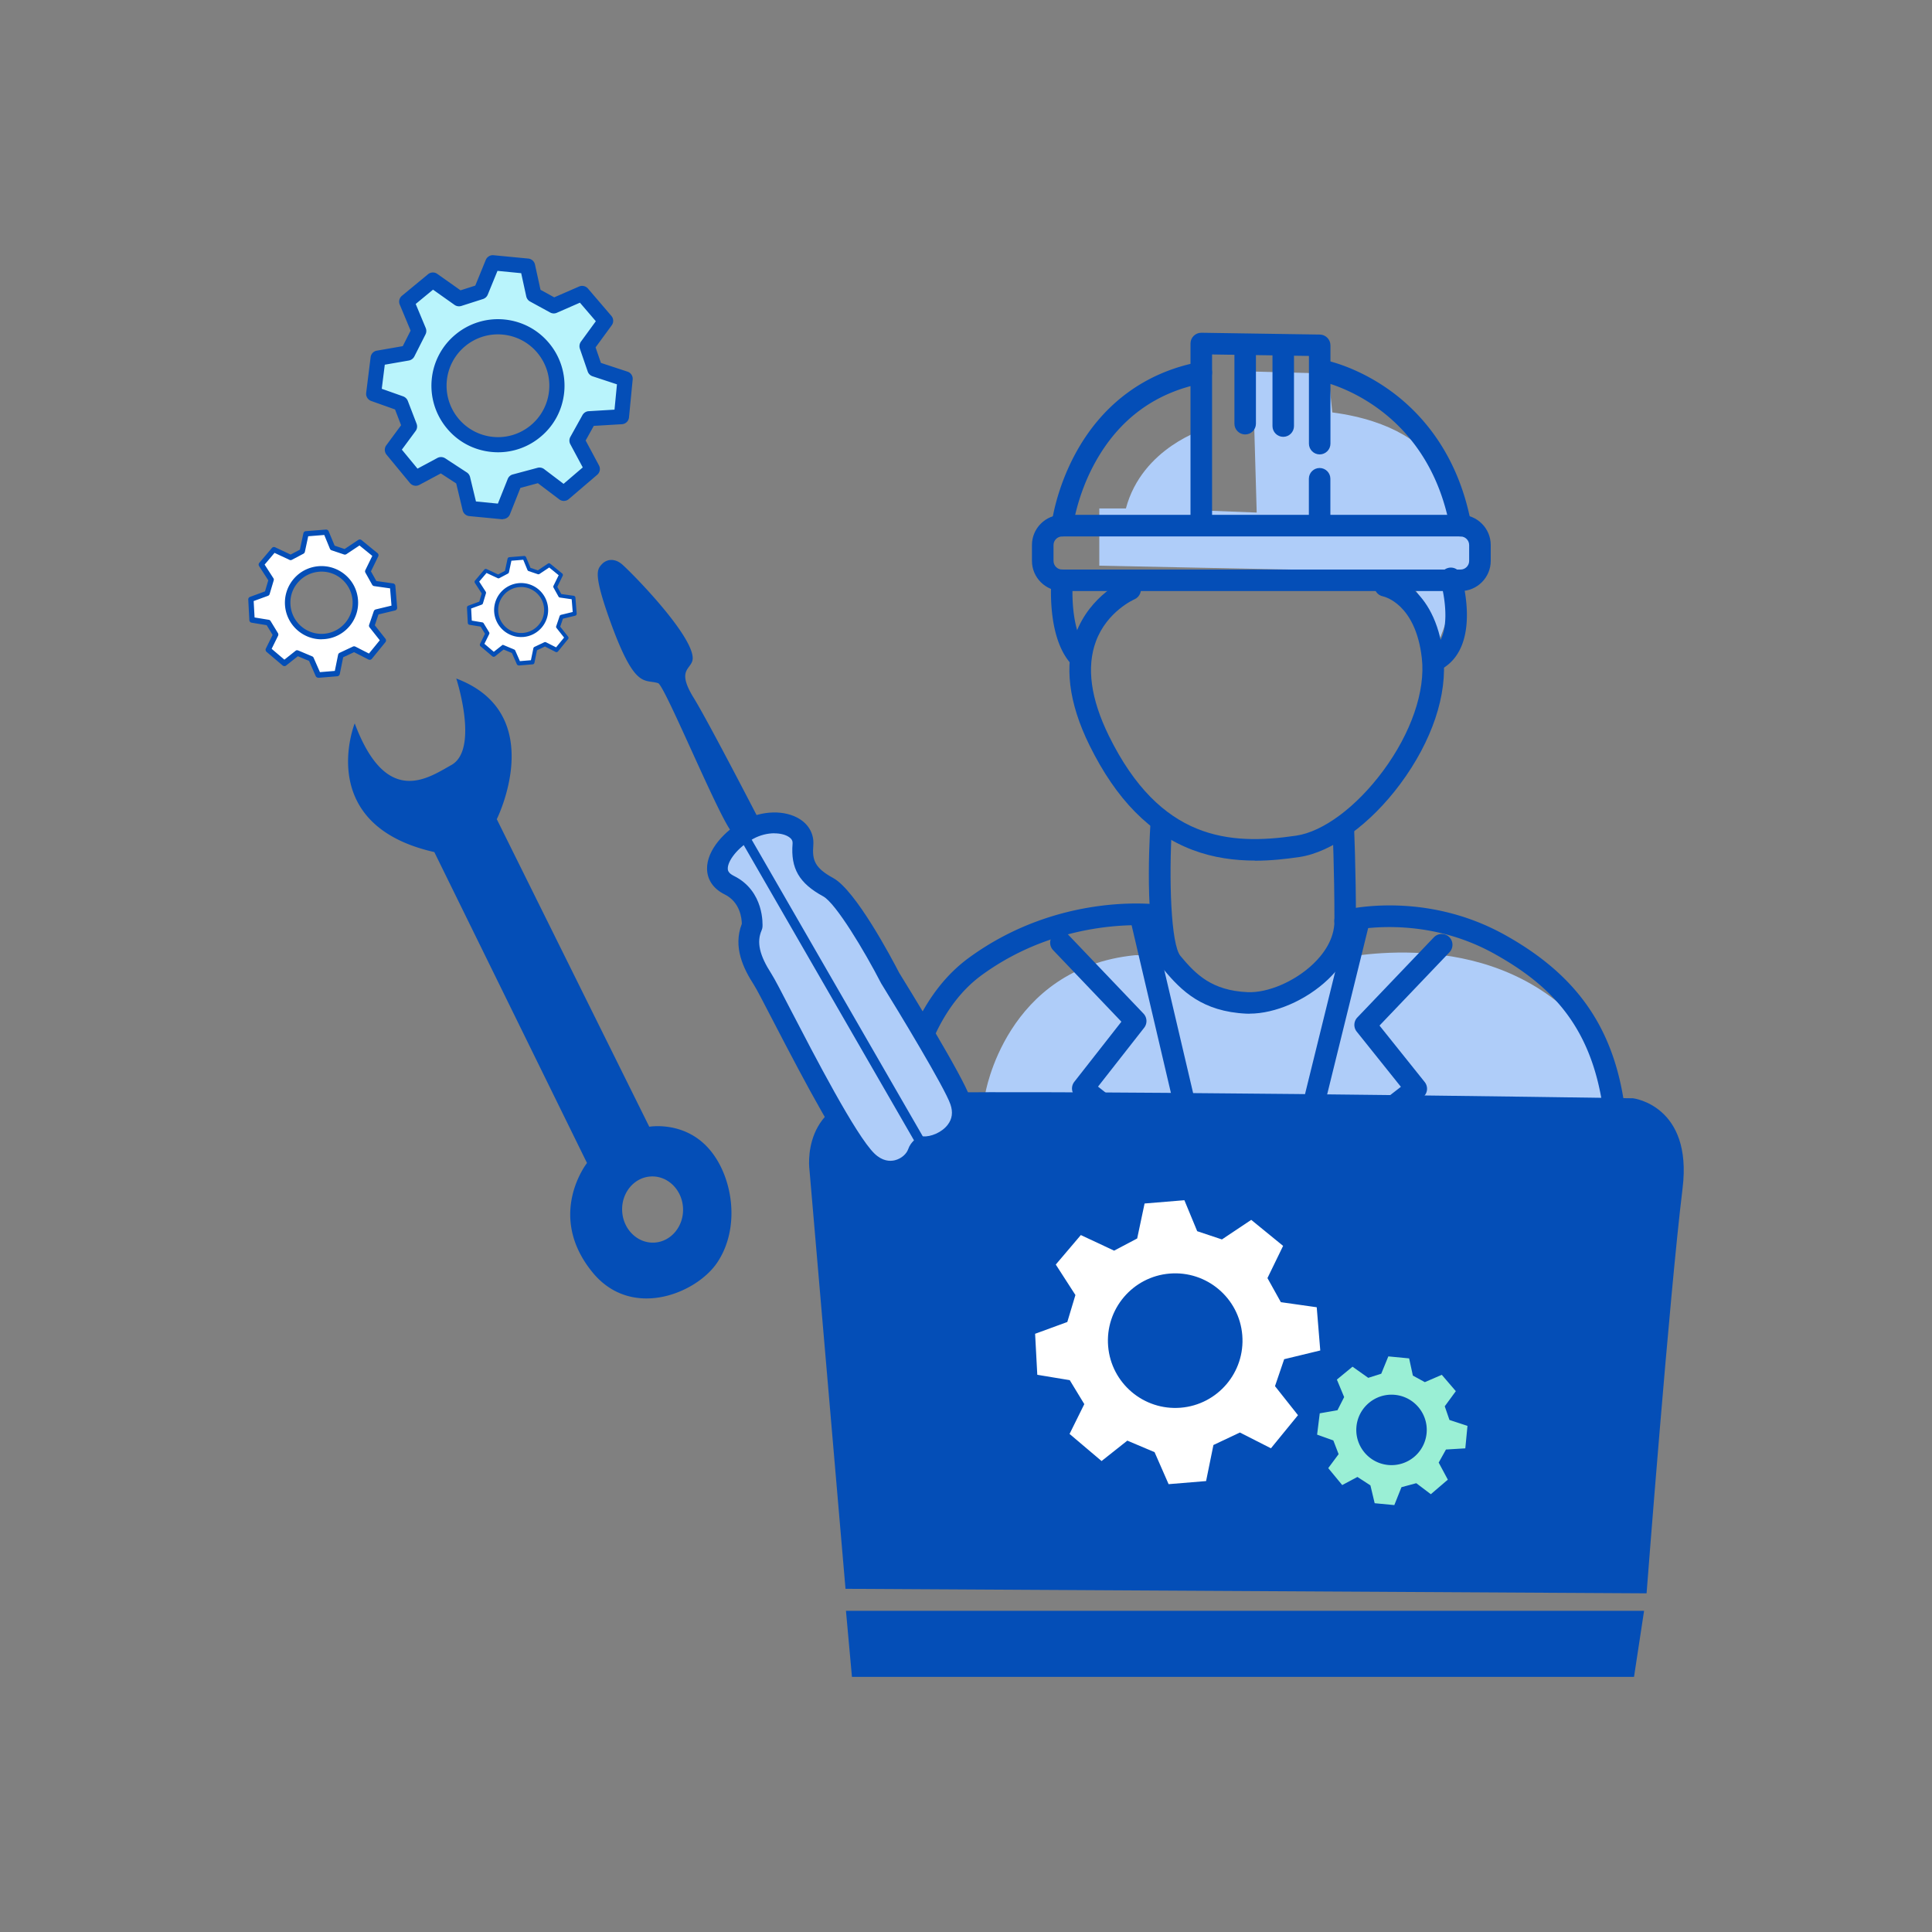 <svg xmlns="http://www.w3.org/2000/svg" id="Layer_1" data-name="Layer 1" viewBox="0 0 300 300"><rect x="0" y="0" width="300" height="300" fill="#808080" stroke="none"/><defs><style>.cls-1{fill:#afcdf9}.cls-1,.cls-4,.cls-5{stroke-width:0}.cls-4{fill:#044eb7}.cls-5{fill:#fff}</style></defs><path d="M152.97 169.94s3.13-19.63 23.32-21.62h3.41s6.74 6.84 13.89 7.4c7.15.56 11.13-6.55 13.69-6.84s25.03-5.4 39.12 11.12c0 0 3.16 5.31 3.41 10.62l-96.86-.7ZM225.92 79.28s0-12.7-19.04-15.24l-.63-6.03-11.74-.32.63 21.9-8.25-.32.32-12.7s-9.84 2.86-12.38 12.38h-4.13v8.89l46.98.95s5.71 6.98 5.71 10.79c0 0 2.22-4.76 2.54-10.16l2.86-1.27.32-7.3-3.17-1.59Z" class="cls-1"></path><path d="M226.79 91.78h-61.86c-2.58 0-4.69-2.1-4.69-4.69v-2.46c0-2.58 2.1-4.69 4.69-4.69h61.86c2.58 0 4.69 2.1 4.69 4.69v2.46c0 2.58-2.1 4.69-4.69 4.69Zm-61.86-8.48c-.74 0-1.34.6-1.34 1.34v2.46c0 .74.6 1.34 1.34 1.34h61.86c.74 0 1.34-.6 1.34-1.34v-2.46c0-.74-.6-1.34-1.34-1.34h-61.86Z" class="cls-4"></path><path d="M194.87 133.63c-3.09 0-6.4-.41-9.68-1.65-6.63-2.51-11.86-7.83-16.01-16.24-3.26-6.62-3.97-12.46-2.13-17.37 2.26-6.02 7.57-8.29 7.8-8.39.85-.36 1.83.05 2.19.9.35.85-.05 1.83-.9 2.19-.06.03-4.25 1.87-5.97 6.53-1.48 4-.8 8.93 2.02 14.67 7.97 16.2 18.69 17.02 29.08 15.49 4.18-.61 9.35-4.46 13.49-10.05 4.35-5.87 6.61-12.42 6.02-17.52-.96-8.42-5.81-9.53-6.01-9.58-.91-.17-1.5-1.03-1.34-1.94.17-.91 1.05-1.51 1.96-1.35.3.06 7.46 1.48 8.72 12.49.69 6.01-1.74 13.26-6.66 19.9-4.65 6.27-10.66 10.63-15.69 11.37-2.06.3-4.4.57-6.89.57Z" class="cls-4"></path><path d="M167.58 103.66c-.45 0-.9-.18-1.23-.54-3.85-4.18-3.11-12.8-3.08-13.17.08-.92.9-1.6 1.82-1.51.92.08 1.6.9 1.51 1.82-.19 2.08-.15 8.04 2.21 10.59.63.68.58 1.74-.09 2.37-.32.3-.73.44-1.14.44ZM223.3 103.94c-.55 0-1.09-.27-1.41-.76-.5-.78-.28-1.81.5-2.32 3.06-1.98 1.97-8.29 1.29-10.56-.27-.88.23-1.82 1.12-2.09.89-.27 1.82.23 2.09 1.12.13.43 3.13 10.58-2.67 14.34-.28.18-.6.27-.91.27ZM164.94 83.29c-.07 0-.13 0-.2-.01-.92-.11-1.57-.94-1.46-1.86.03-.22.66-5.41 3.78-11.11 4.17-7.62 10.79-12.5 19.16-14.1a1.674 1.674 0 1 1 .63 3.29c-7.42 1.42-13.07 5.56-16.8 12.32-2.84 5.14-3.44 9.95-3.45 10-.1.85-.83 1.48-1.66 1.48ZM226.79 83.3c-.79 0-1.49-.56-1.64-1.37-3.61-19.31-19.82-22.67-19.98-22.71a1.67 1.67 0 1 1 .64-3.28c.19.04 4.77.96 9.85 4.56 4.67 3.31 10.68 9.61 12.78 20.82a1.67 1.67 0 0 1-1.65 1.98Z" class="cls-4"></path><path d="M186.53 83.01c-.92 0-1.67-.75-1.67-1.67v-28c0-.45.18-.88.5-1.19.32-.31.74-.49 1.2-.48l18.38.28c.91.01 1.65.76 1.65 1.67v15.27c0 .92-.75 1.67-1.67 1.67s-1.67-.75-1.67-1.67V55.27l-15.04-.23v26.3c0 .92-.75 1.67-1.67 1.67Z" class="cls-4"></path><path d="M193.35 67.46c-.92 0-1.67-.75-1.67-1.67V54.22c0-.92.75-1.67 1.67-1.67s1.67.75 1.67 1.67v11.57c0 .92-.75 1.67-1.67 1.67ZM199.26 67.83c-.92 0-1.67-.75-1.67-1.67V53.84c0-.92.75-1.67 1.67-1.67s1.67.75 1.67 1.67v12.32c0 .92-.75 1.67-1.67 1.67ZM204.91 82.92c-.92 0-1.67-.75-1.67-1.67v-6.91c0-.92.75-1.67 1.67-1.67s1.67.75 1.67 1.67v6.91c0 .92-.75 1.67-1.67 1.67ZM194.04 157.41c-.17 0-.35 0-.52-.01-6.84-.33-10.07-3.55-12.8-6.82-3.1-3.72-2.28-19.54-2.08-22.67.06-.92.85-1.62 1.78-1.57.92.06 1.62.85 1.57 1.78-.52 8.39-.17 18.54 1.31 20.32 2.43 2.92 4.9 5.36 10.39 5.62 3.15.15 7.36-1.65 10.22-4.38 1.51-1.44 3.3-3.76 3.3-6.68 0-8.06-.3-14.45-.3-14.52-.04-.92.67-1.71 1.59-1.75.92-.03 1.71.67 1.75 1.59 0 .06.3 6.53.3 14.67 0 3.25-1.5 6.39-4.34 9.1-3.38 3.22-8.2 5.31-12.17 5.31Z" class="cls-4"></path><path d="M139.29 186.25c-.88 0-1.62-.69-1.67-1.58-.06-1.04-1.3-25.64 12.85-35.96 13.96-10.18 28.87-8.31 29.49-8.23.92.12 1.56.97 1.44 1.88-.12.92-.97 1.56-1.88 1.44-.14-.02-14.24-1.75-27.07 7.61-12.67 9.24-11.49 32.82-11.48 33.06.05.92-.65 1.71-1.58 1.77h-.1ZM251.02 186.53h-.09a1.69 1.69 0 0 1-1.59-1.76c1.13-21.78-6.08-30.4-17.25-36.64-11.44-6.39-22.69-3.55-22.8-3.52-.89.23-1.81-.3-2.04-1.2-.23-.89.3-1.81 1.2-2.04.51-.13 12.68-3.2 25.28 3.83 14.51 8.1 20 19.61 18.96 39.73-.05.89-.79 1.59-1.67 1.59Z" class="cls-4"></path><path d="M186.81 185.4c-.37 0-.73-.12-1.04-.36l-18.67-14.71c-.73-.57-.85-1.62-.28-2.35l7.31-9.33-10.6-11.11a1.675 1.675 0 1 1 2.43-2.31l11.6 12.16c.57.6.62 1.53.11 2.19l-7.17 9.15 13.6 10.71-8.52-36.35a1.674 1.674 0 0 1 3.26-.76l9.62 41.01a1.672 1.672 0 0 1-1.63 2.05ZM200.95 185.4a1.667 1.667 0 0 1-1.62-2.07l9.9-40.16c.22-.9 1.13-1.45 2.03-1.22.9.22 1.45 1.13 1.22 2.03l-8.75 35.49 13.8-10.71-6.86-8.57c-.52-.65-.48-1.6.1-2.2l11.88-12.44c.64-.67 1.7-.69 2.37-.06.67.64.69 1.7.06 2.37l-10.87 11.39 7.01 8.76c.28.35.41.8.36 1.24-.05.44-.28.85-.64 1.13l-18.95 14.71c-.3.23-.66.35-1.03.35Z" class="cls-4"></path><path d="m131.29 246.71-5.59-64.99s-1.65-11.22 11.18-11.88c16.11-.83 116.7.7 116.7.7s9.27 1.1 7.69 13.98c-2.05 16.7-5.59 62.89-5.59 62.89l-124.39-.7ZM131.36 250.13l.93 10.25h121.44l1.56-10.25H131.36z" class="cls-4"></path><path d="m199.43 211.05 5.58-1.35-.55-6.71-5.57-.79-2.08-3.74 2.43-5-4.95-4.04-4.55 3.04-3.84-1.28-1.99-4.81-6.18.51-1.15 5.43-3.58 1.89-5.17-2.42-3.89 4.58 3.05 4.73-1.26 4.19-5 1.83.34 6.37 5.04.83 2.26 3.72-2.29 4.63 4.97 4.21 4-3.17 4.23 1.79 2.18 4.97 5.82-.48 1.14-5.6 4.11-1.94 4.82 2.45 4.2-5.14-3.57-4.51 1.43-4.2Zm-16.09 7.54c-5.75.47-10.8-3.81-11.27-9.56-.47-5.75 3.81-10.8 9.56-11.27 5.75-.47 10.8 3.81 11.27 9.56.47 5.75-3.81 10.8-9.56 11.27Z" class="cls-5"></path><path d="m227.53 224.92.34-3.51-2.8-.92-.73-2.12 1.72-2.35-2.18-2.54-2.63 1.14-1.86-1.02-.58-2.67-3.23-.31-1.1 2.69-2.02.64-2.44-1.73-2.43 2 1.13 2.72-1.04 2.04-2.75.48-.41 3.31 2.52.9.82 2.13-1.61 2.17 2.17 2.63 2.36-1.26 2.02 1.31.66 2.77 3.05.29 1.11-2.78 2.3-.62 2.26 1.71 2.64-2.26-1.42-2.65 1.13-2.03 3-.18Zm-6.01-2.36a5.472 5.472 0 0 1-5.97 4.92c-3.01-.29-5.21-2.97-4.92-5.97s2.97-5.21 5.97-4.92c3.01.29 5.21 2.97 4.92 5.97Z" style="fill:#9aefd5;stroke-width:0"></path><path d="m58.44 95.04 2.8-.68-.28-3.37-2.8-.4-1.05-1.88 1.22-2.51-2.49-2.03-2.29 1.53-1.93-.65-1-2.42-3.11.25-.58 2.73-1.8.95-2.6-1.22-1.96 2.31 1.54 2.38-.63 2.11-2.52.92.17 3.2 2.54.42 1.14 1.87-1.15 2.33 2.5 2.12 2.01-1.6 2.13.9 1.1 2.5 2.93-.24.57-2.82 2.07-.97 2.42 1.23 2.11-2.59-1.79-2.27.72-2.11Zm-8.09 3.79c-2.89.24-5.43-1.92-5.67-4.81-.24-2.89 1.92-5.43 4.81-5.67 2.89-.24 5.43 1.92 5.67 4.81.24 2.89-1.92 5.43-4.81 5.67Z" class="cls-5"></path><path d="M49.41 105.23a.43.43 0 0 1-.39-.25l-1.03-2.35-1.74-.73-1.82 1.44c-.16.13-.38.12-.54 0l-2.5-2.12a.433.433 0 0 1-.11-.51l1.05-2.12-.92-1.51-2.34-.39c-.2-.03-.34-.2-.35-.39l-.17-3.2c-.01-.19.1-.36.28-.42l2.32-.85.51-1.72-1.43-2.21a.42.42 0 0 1 .03-.5l1.96-2.31c.12-.15.33-.19.5-.11l2.41 1.13 1.44-.76.54-2.54c.04-.18.19-.32.38-.33l3.11-.25c.18-.01.36.09.43.26l.93 2.24 1.55.52 2.12-1.41c.15-.1.36-.09.5.02l2.49 2.03c.15.12.2.34.11.51l-1.13 2.32.84 1.5 2.59.37c.2.03.35.19.36.38l.28 3.37c.02.21-.12.4-.32.45l-2.58.62-.57 1.68 1.65 2.09c.12.16.12.38 0 .53l-2.11 2.59a.43.43 0 0 1-.52.11l-2.24-1.14-1.69.79-.53 2.61c-.04.18-.19.32-.38.34l-2.93.24h-.03Zm-3.22-4.24c.06 0 .11.01.16.03l2.13.9c.1.04.18.12.22.22l.98 2.23 2.31-.19.51-2.51a.44.44 0 0 1 .23-.3l2.07-.97c.12-.06.26-.05.37 0l2.12 1.08 1.68-2.06-1.58-2a.411.411 0 0 1-.07-.4l.72-2.11c.05-.14.16-.24.3-.28l2.45-.59-.22-2.68-2.47-.35a.432.432 0 0 1-.31-.21l-1.05-1.88a.415.415 0 0 1-.01-.39l1.08-2.21-1.99-1.62-2.03 1.35c-.11.07-.25.09-.37.05l-1.93-.65a.44.44 0 0 1-.26-.24l-.88-2.14-2.49.2-.52 2.42a.46.46 0 0 1-.22.29l-1.8.95c-.12.06-.26.07-.38 0l-2.31-1.08-1.54 1.82 1.36 2.11c.07.1.09.23.05.35l-.63 2.11c-.04.13-.13.23-.26.28l-2.22.81.14 2.55 2.2.36c.12.02.23.09.29.2l1.14 1.87c.07.12.08.28.02.41l-1 2.03 1.98 1.68 1.74-1.38c.08-.06.17-.09.26-.09Zm3.73-1.72c-2.92 0-5.41-2.25-5.66-5.22-.12-1.51.35-2.98 1.33-4.14s2.35-1.86 3.87-1.99c1.51-.12 2.98.35 4.14 1.33 1.16.98 1.86 2.35 1.99 3.87.26 3.12-2.08 5.87-5.2 6.12-.16.01-.31.02-.47.02Zm.43-.44Zm-.42-10.07c-.13 0-.27 0-.4.02-1.29.11-2.45.71-3.29 1.69S45 92.7 45.11 93.99a4.83 4.83 0 0 0 5.21 4.42 4.836 4.836 0 0 0 4.42-5.21 4.84 4.84 0 0 0-1.69-3.29 4.793 4.793 0 0 0-3.12-1.15Z" class="cls-4"></path><path d="m87.21 95.79 2.07-.5-.2-2.49-2.07-.29-.77-1.39.9-1.86-1.84-1.5-1.69 1.13-1.42-.48-.74-1.79-2.29.19-.43 2.01-1.33.7-1.92-.9-1.44 1.7 1.13 1.75-.47 1.56-1.86.68.13 2.37 1.87.31.84 1.38-.85 1.72 1.84 1.56 1.49-1.18 1.57.66.81 1.85 2.16-.18.42-2.08 1.52-.72 1.79.91L87.99 99l-1.33-1.67.53-1.56Zm-5.97 2.8a3.864 3.864 0 0 1-4.18-3.55 3.864 3.864 0 0 1 3.55-4.18 3.864 3.864 0 0 1 4.18 3.55 3.864 3.864 0 0 1-3.55 4.18Z" class="cls-5"></path><path d="M80.54 103.32c-.12 0-.24-.07-.29-.19l-.76-1.73-1.29-.54-1.34 1.06a.33.33 0 0 1-.4 0l-1.84-1.56a.32.32 0 0 1-.08-.38l.77-1.57-.68-1.11-1.73-.28a.319.319 0 0 1-.26-.29l-.13-2.37c0-.14.08-.26.2-.31l1.71-.63.38-1.27-1.06-1.63a.332.332 0 0 1 .02-.37l1.44-1.7c.09-.11.24-.14.37-.08l1.78.83 1.06-.56.4-1.87a.32.32 0 0 1 .28-.25l2.29-.19c.13-.01.26.07.31.19l.69 1.66 1.14.38 1.56-1.04c.11-.08.26-.07.37.02l1.84 1.5c.11.09.15.25.08.38l-.83 1.71.62 1.11 1.92.27c.14.02.26.14.27.28l.2 2.49c.01.15-.09.29-.24.33l-1.9.46-.42 1.24 1.22 1.54c.09.12.09.28 0 .39l-1.56 1.91c-.09.11-.25.15-.38.08l-1.65-.84-1.24.59-.39 1.93c-.03.14-.14.24-.28.25l-2.16.18h-.03Zm-2.38-3.14s.08 0 .12.02l1.57.66c.07.03.13.09.16.16l.72 1.64 1.71-.14.38-1.85c.02-.1.08-.18.17-.22l1.52-.72c.09-.04.19-.04.27 0l1.57.79L87.59 99l-1.17-1.48a.28.28 0 0 1-.05-.29l.53-1.56c.03-.1.12-.18.22-.2l1.81-.44-.16-1.98-1.82-.26a.295.295 0 0 1-.23-.16l-.77-1.39a.3.3 0 0 1 0-.29l.8-1.63-1.47-1.2-1.5 1c-.08.05-.18.07-.27.04l-1.42-.48a.308.308 0 0 1-.19-.18l-.65-1.58-1.84.15-.38 1.79c-.02.09-.08.17-.16.21l-1.33.7a.28.28 0 0 1-.28 0l-1.71-.8-1.14 1.34 1.01 1.56c.05.08.06.17.04.26l-.47 1.56c-.03.09-.1.17-.19.2l-1.64.6.1 1.88 1.63.27c.09.01.17.07.22.15l.84 1.38c.06.09.06.2.01.3l-.74 1.5 1.46 1.24 1.29-1.02c.06-.04.12-.07.19-.07Zm2.76-1.26a4.2 4.2 0 0 1-4.18-3.85 4.198 4.198 0 0 1 3.84-4.52 4.192 4.192 0 0 1 4.52 3.84c.19 2.3-1.53 4.33-3.84 4.52-.12 0-.23.01-.35.01Zm.32-.33Zm-.32-7.43c-.1 0-.2 0-.29.01-1.96.16-3.42 1.89-3.26 3.85s1.88 3.43 3.85 3.26a3.572 3.572 0 0 0 3.26-3.85 3.577 3.577 0 0 0-3.55-3.28Z" class="cls-4"></path><path d="m96.5 64.71.57-5.87-4.68-1.54-1.22-3.55 2.87-3.93-3.64-4.25-4.39 1.91-3.11-1.7-.97-4.46-5.4-.52-1.84 4.5-3.38 1.08-4.08-2.89-4.06 3.35 1.9 4.55-1.73 3.42-4.6.8-.69 5.54 4.22 1.5 1.37 3.56-2.69 3.64 3.63 4.4 3.95-2.11 3.37 2.2 1.11 4.63 5.1.49 1.85-4.65 3.84-1.03 3.78 2.86L92 72.86l-2.38-4.44 1.89-3.4 5.02-.29Zm-10.07-3.93c-.49 5.03-4.96 8.72-9.99 8.23-5.03-.49-8.72-4.96-8.23-9.99s4.96-8.72 9.99-8.23c5.03.49 8.72 4.96 8.23 9.99Z" style="fill:#b9f4fc;stroke-width:0"></path><path d="M78.08 80.63h-.11l-5.1-.49c-.5-.05-.92-.41-1.03-.9l-1-4.17-2.39-1.56-3.33 1.78c-.5.27-1.11.14-1.47-.29l-3.63-4.4c-.34-.42-.36-1.02-.04-1.45l2.3-3.12-.94-2.45-3.71-1.32c-.52-.19-.84-.71-.77-1.26l.69-5.54c.06-.51.46-.93.97-1.01l4.02-.7 1.22-2.41-1.69-4.05c-.2-.48-.06-1.03.34-1.36l4.06-3.35c.41-.34 1-.36 1.43-.05l3.61 2.55 2.29-.73 1.63-3.99c.2-.48.69-.78 1.2-.73l5.4.52c.51.05.93.42 1.04.92l.86 3.93 2.13 1.17 3.86-1.68c.47-.21 1.03-.08 1.37.31l3.64 4.25c.36.42.38 1.02.06 1.46l-2.51 3.43.83 2.41 4.13 1.36c.52.17.86.68.8 1.23l-.57 5.87a1.17 1.17 0 0 1-1.1 1.06l-4.37.26-1.26 2.27 2.07 3.87c.26.49.15 1.09-.27 1.45l-4.42 3.78c-.42.36-1.04.38-1.48.04l-3.32-2.51-2.71.73-1.63 4.1c-.18.45-.62.74-1.09.74Zm-4.15-2.76 3.38.33 1.53-3.83c.14-.35.43-.61.79-.7l3.84-1.03a1.2 1.2 0 0 1 1.02.2l3.02 2.29 2.98-2.55-1.93-3.6c-.19-.35-.19-.78 0-1.13l1.89-3.4c.2-.35.56-.58.96-.6l4.01-.24.38-3.93-3.79-1.25c-.35-.12-.63-.39-.75-.74l-1.22-3.55c-.12-.36-.06-.77.16-1.08l2.32-3.18L90.05 47l-3.59 1.57c-.33.15-.72.13-1.04-.05l-3.11-1.7c-.3-.16-.51-.45-.59-.78l-.79-3.62-3.68-.36-1.51 3.69c-.13.32-.4.57-.73.68l-3.38 1.08a1.2 1.2 0 0 1-1.04-.16l-3.35-2.37-2.69 2.22 1.56 3.74c.13.32.12.68-.04.99l-1.73 3.42a1.2 1.2 0 0 1-.85.63l-3.74.65-.47 3.74 3.33 1.18c.32.12.58.37.71.69l1.37 3.56c.14.38.09.8-.15 1.12l-2.14 2.9 2.43 2.95 3.09-1.66c.38-.2.84-.18 1.2.05l3.37 2.2c.25.16.43.42.5.71l.92 3.81ZM96.5 64.71Zm-19.16 5.52c-.34 0-.67-.02-1.01-.05-2.75-.27-5.23-1.58-6.98-3.72a10.31 10.31 0 0 1-2.31-7.56 10.27 10.27 0 0 1 3.72-6.98 10.31 10.31 0 0 1 7.56-2.31c2.75.27 5.23 1.59 6.98 3.72a10.31 10.31 0 0 1 2.31 7.56c-.27 2.75-1.58 5.23-3.72 6.98a10.247 10.247 0 0 1-6.55 2.36Zm-.03-18.31c-1.84 0-3.61.63-5.06 1.82a7.958 7.958 0 0 0-2.87 5.39 7.99 7.99 0 0 0 7.17 8.71c2.12.21 4.19-.43 5.84-1.78a7.958 7.958 0 0 0 2.87-5.39c.21-2.12-.43-4.19-1.78-5.84a7.958 7.958 0 0 0-5.39-2.87c-.26-.03-.52-.04-.78-.04ZM109.99 178.28c-3.84-4.27-9.17-3.32-9.17-3.32L77.14 127.2s8.19-16.37-6.29-21.84c0 0 3.59 11-.76 13.43-3.59 2-10.09 6.68-15.01-6.47 0 0-6.33 15.77 12.36 19.99l23.71 48.28s-6.39 8.09.84 16.96c6.05 7.43 16.12 3.32 19.36-1.47 3.75-5.56 2.41-13.61-1.35-17.79Zm-8.4 14.67c-2.61.13-4.84-2.07-4.98-4.9s1.86-5.24 4.47-5.37 4.84 2.07 4.98 4.9-1.86 5.24-4.47 5.37ZM93.41 87.67c.56-.69 1.88-1.23 3.31.07 2.15 1.97 10.65 10.78 10.84 14.36.1 1.88-2.75 1.55.15 6.25 2.34 3.8 10.39 19.41 10.39 19.41s-2.67 2.43-4.22 1.66-10.61-23-11.69-23.34c-2.21-.69-3.64 1.12-7.66-10.24-2.46-6.97-1.71-7.45-1.13-8.18Z" class="cls-4"></path><path d="M116.78 143.79s.32-4.44-3.56-6.35-.97-6.43 2.93-8.59 8.78-.89 8.52 2.27.66 4.86 3.93 6.64 9.61 14.09 9.61 14.09 9.78 15.82 10.89 19.09c1.57 4.63-3.07 7.27-5.83 7.11 0 0-.52.25-.75.93-.82 2.38-4.69 4.39-7.88 1.28-4.25-4.14-14.61-25.69-16.22-28.18s-2.92-5.35-1.64-8.29Z" class="cls-1"></path><path d="M138.22 183.47c-1.68 0-3.31-.7-4.69-2.05-3.01-2.92-8.3-12.9-13.47-22.87-1.38-2.66-2.57-4.97-2.98-5.6-1.63-2.53-3.3-5.88-1.89-9.5-.01-.79-.24-3.37-2.67-4.57-1.72-.85-2.69-2.24-2.73-3.93-.07-3 2.85-6 5.59-7.52 2.91-1.61 6.54-1.7 8.84-.22 1.45.93 2.2 2.4 2.07 4.03-.19 2.31.2 3.52 3.09 5.1 3.49 1.9 9.08 12.46 10.24 14.71 1.16 1.87 9.89 16.05 11.01 19.37.75 2.22.43 4.4-.9 6.15-1.51 1.98-3.87 2.93-5.73 3.07-.67 1.75-2.35 3.17-4.33 3.64-.48.11-.97.17-1.45.17Zm-17.98-54.08c-1.02 0-2.19.26-3.3.87-2.46 1.36-3.96 3.46-3.93 4.62 0 .2.02.67.93 1.12 4.79 2.36 4.47 7.68 4.46 7.91-.01.18-.06.36-.13.53-.81 1.85-.35 3.88 1.52 6.78.49.76 1.6 2.9 3.13 5.86 3.49 6.72 9.97 19.24 12.86 22.04 1.23 1.19 2.39 1.23 3.15 1.05 1.12-.27 1.86-1.07 2.08-1.7.43-1.24 1.38-1.76 1.56-1.85.25-.12.53-.18.81-.16 1.13.07 2.86-.59 3.79-1.82.69-.91.83-1.94.41-3.16-.86-2.54-8.04-14.41-10.74-18.76-.02-.04-.04-.07-.06-.11-2.54-4.93-7-12.36-8.95-13.42-3.74-2.04-5.07-4.33-4.76-8.19.02-.3-.02-.69-.61-1.06-.52-.34-1.31-.54-2.22-.54Zm-3.46 14.4Zm0 0Z" class="cls-4"></path><path d="M143.3 178.7c-.26 0-.51-.13-.65-.37l-27.78-48.17a.749.749 0 0 1 .27-1.02c.36-.21.81-.08 1.02.27l27.78 48.17c.21.36.08.81-.27 1.02-.12.07-.25.1-.37.1Z" class="cls-4"></path></svg>